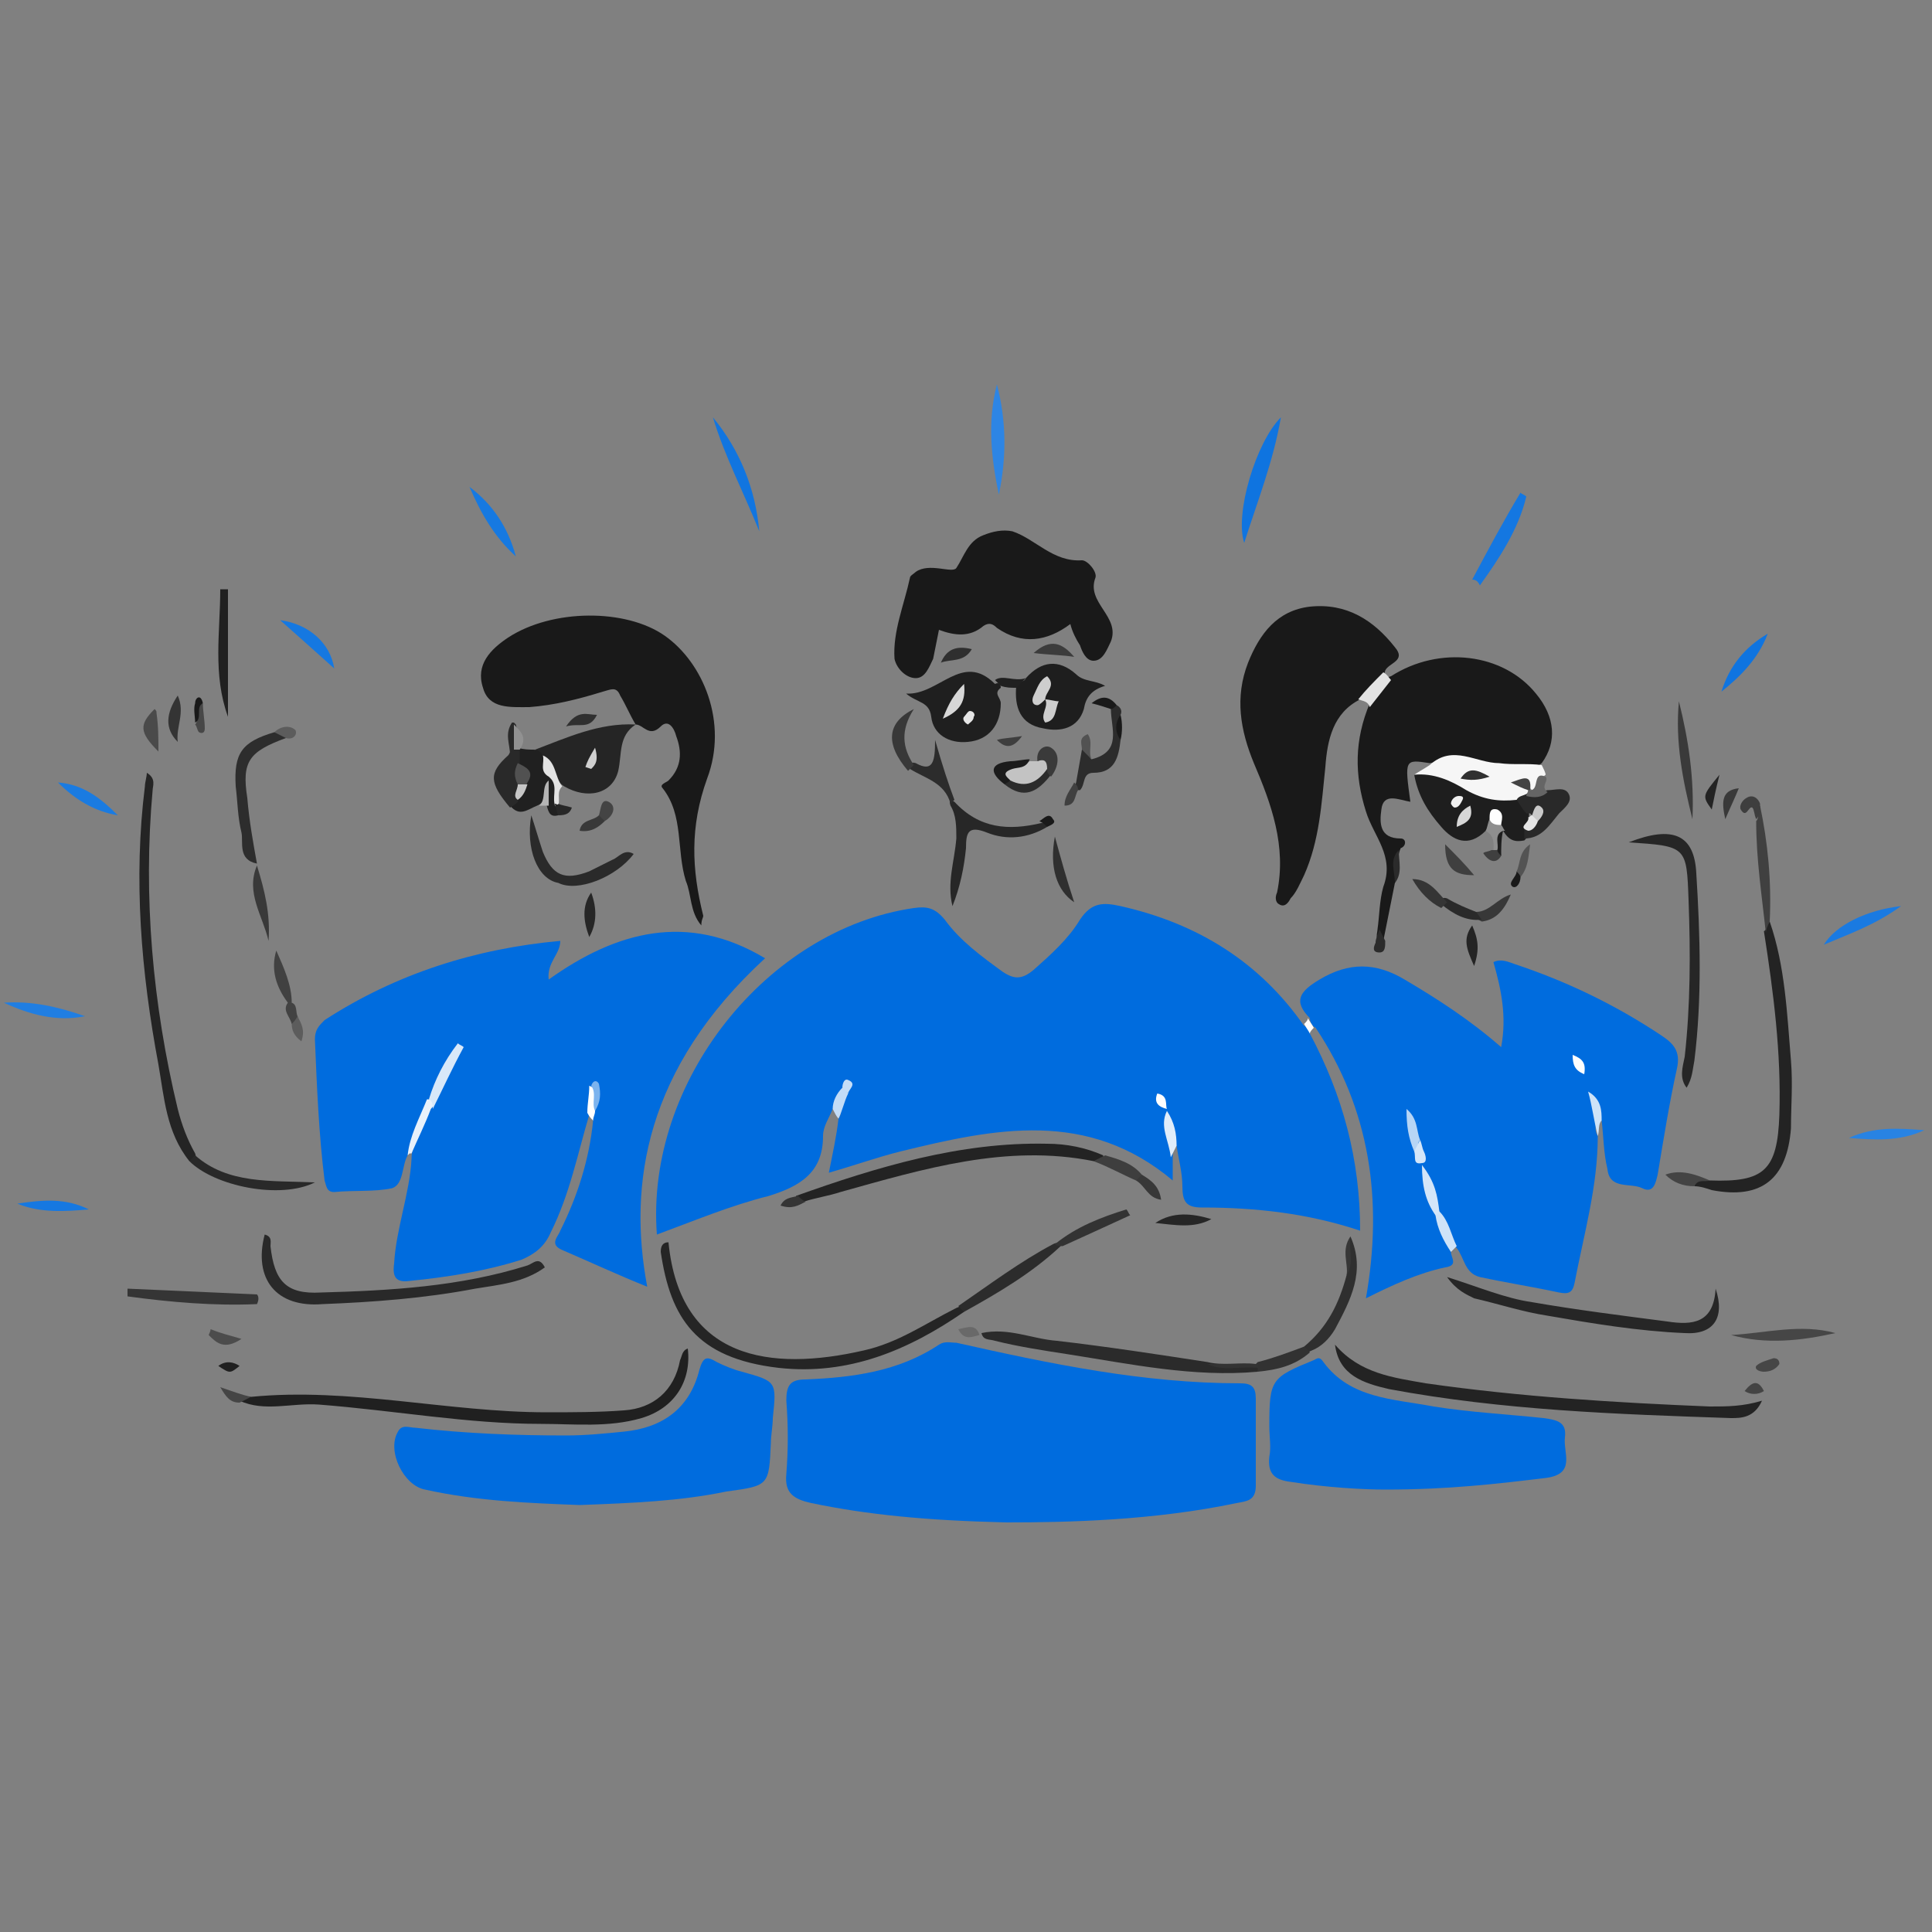 <svg xmlns="http://www.w3.org/2000/svg" xmlns:xlink="http://www.w3.org/1999/xlink" id="Layer_1" x="0px" y="0px" viewBox="0 0 100 100" style="enable-background:new 0 0 100 100;" xml:space="preserve"><rect x="0" y="0" width="100" height="100" fill="#808080" stroke="none"/><style type="text/css">	.st0{fill:#006CDE;}	.st1{fill:#191919;}	.st2{fill:#202020;}	.st3{fill:#232323;}	.st4{fill:#242424;}	.st5{fill:#252525;}	.st6{fill:#1F1F1F;}	.st7{fill:#292929;}	.st8{fill:#1E1E1E;}	.st9{fill:#262626;}	.st10{fill:#F6F6F6;}	.st11{fill:#2B2B2B;}	.st12{fill:#272727;}	.st13{fill:#2A2A2A;}	.st14{fill:#2D2D2D;}	.st15{fill:#353535;}	.st16{fill:#0F74E0;}	.st17{fill:#1175E0;}	.st18{fill:#2D85E4;}	.st19{fill:#1477E1;}	.st20{fill:#3A3A3A;}	.st21{fill:#464646;}	.st22{fill:#2C2C2C;}	.st23{fill:#404040;}	.st24{fill:#2F2F2F;}	.st25{fill:#1679E1;}	.st26{fill:#1A7AE1;}	.st27{fill:#207EE2;}	.st28{fill:#2883E3;}	.st29{fill:#1578E1;}	.st30{fill:#1A7BE1;}	.st31{fill:#1678E1;}	.st32{fill:#333333;}	.st33{fill:#393939;}	.st34{fill:#383838;}	.st35{fill:#C3C3C3;}	.st36{fill:#4A4A4A;}	.st37{fill:#414141;}	.st38{fill:#E8F1FB;}	.st39{fill:#3E3E3E;}	.st40{fill:#343434;}	.st41{fill:#323232;}	.st42{fill:#1B1B1B;}	.st43{fill:#CFE3F8;}	.st44{fill:#444444;}	.st45{fill:#3F3F3F;}	.st46{fill:#CEE3F8;}	.st47{fill:#E3E3E3;}	.st48{fill:#3C3C3C;}	.st49{fill:#E0EDFA;}	.st50{fill:#4C4C4C;}	.st51{fill:#535353;}	.st52{fill:#303030;}	.st53{fill:#454545;}	.st54{fill:#8E8E8E;}	.st55{fill:#C3DCF7;}	.st56{fill:#212121;}	.st57{fill:#656565;}	.st58{fill:#474747;}	.st59{fill:#373737;}	.st60{fill:#696969;}	.st61{fill:#525252;}	.st62{fill:#424242;}	.st63{fill:#5C5C5C;}	.st64{fill:#919191;}	.st65{fill:#FEFEFE;}	.st66{fill:#B5B5B5;}	.st67{fill:#C6DEF7;}	.st68{fill:#D8E8F9;}	.st69{fill:#7CB3EE;}	.st70{fill:#D3E5F9;}	.st71{fill:#B7D5F5;}	.st72{fill:#D4E6F9;}	.st73{fill:#D7D7D7;}	.st74{fill:#E5E5E5;}	.st75{fill:#CFCFCF;}	.st76{fill:#F0F0F0;}	.st77{fill:#CECECE;}	.st78{fill:#CDCDCD;}	.st79{fill:#434343;}	.st80{fill:#C9C9C9;}	.st81{fill:#515151;}	.st82{fill:#C6C6C6;}</style><g>	<path class="st0" d="M67.8,53.5c1.7,3.2,2.6,6.5,2.6,10.2c-2.7-0.9-5.4-1.2-8.2-1.2c-0.8,0-1-0.3-1-1.1c0-0.7-0.2-1.4-0.3-2.1  c-0.3-0.5-0.4-1.1-0.5-1.8c-0.2-0.2-0.2-0.4-0.5-0.6c0.3,0.2,0.4,0.4,0.6,0.6c0,0.8,0.2,1.5,0.2,2.3c0,0.4,0,0.9,0,1.3  c-4.4-3.7-9.2-2.7-14.1-1.5c-1.2,0.3-2.3,0.7-3.7,1.1c0.2-1,0.4-1.9,0.5-2.8c0.3-0.4-0.1-0.8,0.2-1.2c0,0,0,0,0,0s-0.1,0-0.1,0  c-0.1,0.2-0.2,0.5-0.4,0.7c-0.2,0.5-0.5,0.9-0.5,1.4c0,1.9-1.2,2.6-2.8,3.1c-2,0.5-3.9,1.3-5.8,2c-0.6-7.9,5.7-15.8,13.3-16.9  c0.7-0.1,1.1,0,1.6,0.6c0.8,1.1,1.9,1.9,3,2.7c0.6,0.4,1,0.4,1.6-0.1c0.9-0.8,1.8-1.6,2.4-2.6c0.6-0.9,1.2-0.9,2.1-0.7  c4,0.9,7.2,2.9,9.5,6.2C67.7,53.1,67.9,53.2,67.8,53.5z"></path>	<path class="st0" d="M21.1,59.8c-0.3,0.5-0.2,1.5-0.8,1.7c-0.9,0.2-2,0.1-3,0.2c-0.4,0-0.4-0.3-0.5-0.6c-0.3-2.4-0.4-4.9-0.5-7.3  c0-0.5,0.2-0.7,0.5-1c3.7-2.4,7.8-3.7,12.2-4.1c0,0.7-0.7,1.1-0.6,2c3.5-2.5,7.2-3.5,11.2-1.1c-6.2,5.7-7.1,11.7-6.1,17  c-1.5-0.6-3-1.3-4.4-1.9c-0.7-0.3-0.2-0.7-0.1-1c0.9-1.8,1.5-3.7,1.7-5.7c-0.1-0.2-0.1-0.3,0-0.5c0-0.2,0.1-0.3,0.1-0.4  c0,0.2-0.1,0.5-0.3,0.6c-0.6,2-1,4.1-2,6.1c-0.3,0.7-0.8,1.1-1.5,1.4c-1.9,0.6-3.8,0.9-5.8,1.1c-0.7,0.1-0.9-0.2-0.8-0.9  c0.1-1.8,0.8-3.6,0.9-5.4c0-0.9,0.6-1.6,0.8-2.4c0.4-0.8,0.7-1.7,1.1-2.5c-0.4,0.7-0.7,1.4-1,2.2C21.9,58,21.6,58.9,21.1,59.8z"></path>	<path class="st0" d="M75.1,64.8c0,0.3,0.4,0.7-0.3,0.8c-1.4,0.3-2.7,0.9-4.1,1.6c0.9-5.1,0.2-9.8-2.6-14c-0.2-0.1-0.3-0.3-0.3-0.5  c-0.9-0.9-0.5-1.4,0.5-2c1.5-0.9,2.9-0.9,4.4,0c1.7,1,3.4,2.1,5,3.5c0.3-1.6,0-3-0.4-4.4c0.4-0.2,0.8,0,1.1,0.1  c2.7,0.9,5.2,2.1,7.6,3.7c0.6,0.4,1,0.8,0.8,1.7c-0.4,1.8-0.7,3.7-1,5.5c-0.1,0.4-0.2,1-0.8,0.7c-0.6-0.3-1.7,0.1-1.8-1  C83,59.7,83,58.8,82.9,58c-0.2-0.2-0.2-0.4-0.2-0.6c0.1,0.5-0.3,0.9,0,1.4c0,2.6-0.7,5-1.2,7.6c-0.1,0.5-0.3,0.6-0.8,0.5  c-1.4-0.3-2.7-0.5-4.1-0.8c-0.8-0.2-0.8-1-1.2-1.5c-0.6-0.5-0.6-1.2-0.9-1.8c-0.2-0.4-0.3-0.8-0.4-1.4c0.1,0.7,0.2,1.2,0.5,1.6  C74.7,63.5,75,64.1,75.1,64.8z"></path>	<path class="st0" d="M52.1,78.8c-4.2-0.1-7.2-0.4-10.1-1c-0.9-0.2-1.4-0.5-1.3-1.5c0.1-1.3,0.1-2.5,0-3.8c0-0.8,0.2-1.1,1-1.1  c2.4-0.1,4.8-0.4,6.9-1.8c0.3-0.2,0.6-0.1,0.9-0.1c4.9,1.1,9.7,2.1,14.7,2.1c0.6,0,0.8,0.2,0.8,0.8c0,1.5,0,3,0,4.5  c0,0.8-0.5,0.8-1,0.9C59.7,78.7,55.3,78.8,52.1,78.8z"></path>	<path class="st0" d="M30,77.9c-2.6-0.1-5.3-0.2-8-0.8c-1.1-0.2-2-2-1.4-3c0.2-0.4,0.6-0.2,0.9-0.2c2.6,0.3,5.2,0.4,7.8,0.4  c1,0,2-0.1,3-0.2c2-0.2,3.4-1.2,3.9-3.2c0.2-0.7,0.4-0.7,0.9-0.4c0.4,0.2,0.9,0.4,1.3,0.5c1.8,0.5,1.8,0.5,1.6,2.4  c0,0.4-0.1,0.9-0.1,1.3c-0.1,2.2-0.1,2.2-2.3,2.5C35.2,77.7,32.7,77.8,30,77.9z"></path>	<path class="st0" d="M71.7,77.1c-1.1,0-3-0.1-4.9-0.4c-0.8-0.1-1.2-0.4-1.1-1.3c0.1-0.5,0-1,0-1.6c0-2.4,0.1-2.5,2.3-3.4  c0.2-0.1,0.3-0.2,0.5,0.1c1.4,1.9,3.6,1.9,5.7,2.3c1.9,0.3,3.8,0.4,5.7,0.6c0.7,0.1,1.2,0.2,1.1,1c-0.1,0.8,0.6,1.9-1,2.1  C77.5,76.8,75,77.1,71.7,77.1z"></path>	<path class="st1" d="M70.4,36.2c-1.4,0.7-1.7,2.1-1.8,3.5c-0.2,1.9-0.3,3.8-1.1,5.6c-0.2,0.4-0.4,0.9-0.7,1.2  c-0.1,0.2-0.3,0.5-0.6,0.3c-0.2-0.1-0.2-0.4-0.1-0.6c0.5-2.4-0.3-4.6-1.2-6.7c-0.7-1.7-1-3.4-0.3-5.2c0.6-1.5,1.5-2.7,3.2-2.9  c1.9-0.2,3.3,0.7,4.4,2.1c0.6,0.7-0.3,0.8-0.5,1.2C71.5,35.5,71.1,36,70.4,36.2z"></path>	<path class="st1" d="M32.9,37.5c-0.3-0.5-0.5-1-0.8-1.5c-0.2-0.5-0.5-0.3-0.9-0.2c-1.3,0.4-2.5,0.7-3.8,0.8c-1,0-2.1,0.1-2.4-1  c-0.4-1.2,0.4-2,1.3-2.6c2.3-1.5,6.1-1.5,8.1-0.1c2,1.4,3.3,4.5,2.2,7.4c-0.9,2.5-0.8,4.7-0.2,7.1c0,0.1-0.1,0.2-0.1,0.5  c-0.6-0.7-0.5-1.6-0.8-2.3c-0.5-1.6-0.1-3.4-1.2-4.8c-0.2-0.2,0.2-0.3,0.3-0.4c0.7-0.7,0.7-1.5,0.4-2.3c-0.1-0.4-0.4-0.9-0.8-0.5  C33.6,38.2,33.3,37.5,32.9,37.5L32.9,37.5z"></path>	<path class="st1" d="M72.2,45.7c-0.2,1-0.4,2-0.6,3c-0.5,0-0.3-0.4-0.3-0.6c0.1-0.7,0.1-1.5,0.3-2.2c0.6-1.6-0.5-2.6-0.9-3.9  c-0.6-1.9-0.6-3.7,0.2-5.6c0.1-0.6,0.3-1.2,1.1-1.4c2.5-1.6,5.8-1.2,7.5,0.9c1,1.2,1.1,2.5,0.3,3.6c-0.6,0.5-1.3,0.3-1.9,0.3  c-1.3-0.1-2.6-0.6-3.9-0.3c-1.3-0.2-1.3-0.2-1,2c-0.6-0.1-1.4-0.5-1.5,0.4c-0.1,0.7-0.1,1.5,1,1.5c0.3,0,0.3,0.4,0,0.5  C72.2,44.6,72.5,45.2,72.2,45.7z"></path>	<path class="st1" d="M55.4,32.3c-1.2,0.9-2.5,1.1-3.8,0.2c-0.2-0.2-0.4-0.3-0.7-0.1c-0.7,0.6-1.5,0.5-2.3,0.2  c-0.1,0.5-0.2,1-0.3,1.5c-0.2,0.4-0.4,1-0.9,1c-0.5,0-1-0.5-1.1-1c-0.1-1.4,0.5-2.8,0.8-4.2c0-0.1,0.2-0.2,0.3-0.3  c0.7-0.5,1.9,0.1,2.1-0.2c0.4-0.6,0.6-1.4,1.4-1.7c0.5-0.2,1-0.3,1.5-0.2c1.2,0.4,2.1,1.6,3.6,1.5c0.3,0,0.8,0.6,0.7,0.9  c-0.5,1.3,1.3,2,0.8,3.3c-0.2,0.4-0.4,1-0.9,1c-0.4,0-0.6-0.5-0.7-0.8C55.7,33.1,55.5,32.7,55.4,32.3z"></path>	<path class="st2" d="M13,72.3c5.1-0.5,10.2,0.8,15.3,0.8c1.3,0,2.7,0,4-0.1c1.5-0.1,2.6-1,2.9-2.6c0.1-0.2,0.1-0.5,0.4-0.6  c0.2,1.7-0.7,3.1-2.4,3.6c-1.7,0.5-3.5,0.3-5.2,0.3c-3.8,0-7.6-0.7-11.5-1c-1.4-0.1-2.8,0.4-4.1-0.2C12.4,72.1,12.7,72.3,13,72.3z"></path>	<path class="st3" d="M69.1,69.6c1.3,1.5,3,1.7,4.7,2c4.9,0.7,9.8,1,14.7,1.2c0.9,0,1.7,0,2.7-0.3c-0.4,0.9-1.1,0.9-1.6,0.9  c-5.9-0.2-11.8-0.4-17.7-1.5C70.6,71.6,69.3,71.2,69.1,69.6z"></path>	<path class="st4" d="M9.8,60.1c-1.2-1.5-1.3-3.3-1.6-5c-0.9-4.8-1.3-9.6-0.7-14.4c0-0.2,0.1-0.5,0.1-0.7c0.5,0.3,0.3,0.7,0.3,0.9  C7.4,46.4,7.9,52,9.2,57.4c0.2,0.8,0.5,1.6,0.9,2.3C10.2,60,10.1,60.1,9.8,60.1z"></path>	<path class="st5" d="M49.9,67.9c-2.9,2-6,3.3-9.6,2.9c-4.3-0.5-5.6-2.6-6.1-6c0-0.3,0.1-0.5,0.4-0.5c0.6,6.1,5.3,6.7,10.1,5.6  c1.8-0.4,3.2-1.4,4.8-2.2C49.9,67.5,50,67.7,49.9,67.9z"></path>	<path class="st6" d="M51.8,35.6c-0.4,0.3,0,0.5,0,0.8c0,1.1-0.6,1.9-1.7,2c-1,0.1-1.8-0.4-1.9-1.3c-0.1-0.8-0.7-0.7-1.3-1.2  c1.7,0.1,2.9-2.2,4.6-0.5C51.7,35.3,51.8,35.4,51.8,35.6z"></path>	<path class="st5" d="M32.9,37.5c-0.9,0.6-0.7,1.5-0.9,2.4c-0.3,1.2-1.6,1.5-2.8,0.8c-0.5-0.3-0.6-1-1.1-1.4  c-0.2-0.2-0.3-0.3-0.4-0.5C29.3,38.2,31,37.4,32.9,37.5C32.9,37.5,32.9,37.5,32.9,37.5z"></path>	<path class="st7" d="M13.7,63.9c0.4,0.1,0.3,0.4,0.3,0.6c0.2,1.8,0.8,2.5,2.6,2.4c3.6-0.1,7.2-0.3,10.7-1.4  c0.3-0.1,0.6-0.5,0.9,0.1c-1.1,0.8-2.4,0.9-3.6,1.1c-2.6,0.5-5.3,0.7-7.9,0.8C14.3,67.7,13.1,66.2,13.7,63.9z"></path>	<path class="st8" d="M76.9,43c-0.9,0.9-1.7,0.5-2.3-0.2c-0.7-0.8-1.2-1.6-1.4-2.7c0.9-0.3,1.7-0.2,2.5,0.2c0.8,0.5,1.7,0.7,2.6,0.8  c0.4,0.1,0.7,0.4,0.8,0.8c0.1,0.3,0,0.7,0,1.1c0,0.2,0,0.3-0.2,0.5c-0.5,0.1-0.8,0-1.1-0.5c-0.1-0.2-0.2-0.2-0.3-0.3  c-0.1-0.1-0.2-0.1-0.3,0C77.2,42.8,77,42.9,76.9,43z"></path>	<path class="st3" d="M56.6,60.1c-4.5-0.9-8.8,0.4-13.1,1.6c-0.6,0.2-1.3,0.3-1.9,0.5c-0.3,0.1-0.4,0-0.4-0.3  c4.2-1.5,8.5-2.8,13-2.7c1,0,2,0.2,2.9,0.6C57.2,60.3,56.9,60.1,56.6,60.1z"></path>	<path class="st3" d="M91.6,47.7c0.8,2.3,0.9,4.8,1.1,7.2c0.1,1.2,0,2.4,0,3.5c-0.2,2.6-1.5,3.7-4.1,3.2c-0.3-0.1-0.6-0.2-0.9-0.2  c0.1-0.6,0.5-0.3,0.8-0.3c2.8,0.1,3.5-0.5,3.6-3.4c0.1-3.2-0.3-6.3-0.8-9.5C91.5,48.1,91.4,47.8,91.6,47.7z"></path>	<path class="st8" d="M53.1,35.1c0.8-0.9,1.7-1,2.6-0.2c0.4,0.4,1,0.3,1.5,0.6c-0.7,0.2-1,0.6-1.1,1.2c-0.3,1-1.2,1.2-2.1,1  c-1.2-0.2-1.5-1.1-1.4-2.2C52.4,35.2,53,35.4,53.1,35.1z"></path>	<path class="st9" d="M74.9,66.1c1.6,0.5,3,1.1,4.4,1.3c2.3,0.4,4.7,0.7,7,1c1.3,0.2,2.4,0.1,2.5-1.7c0.5,1.5-0.1,2.4-1.6,2.3  c-2.4-0.1-4.8-0.5-7.1-0.9c-1.3-0.2-2.5-0.6-3.8-0.9C75.9,67,75.4,66.8,74.9,66.1z"></path>	<path class="st9" d="M84.3,43.6c2.3-0.9,3.4-0.4,3.5,1.6c0.2,3.2,0.3,6.5-0.1,9.7c-0.1,0.5-0.1,0.9-0.4,1.4  c-0.4-0.5-0.2-1.1-0.1-1.6c0.3-2.7,0.3-5.4,0.2-8.1C87.3,43.8,87.3,43.8,84.3,43.6z"></path>	<path class="st10" d="M78.5,41.4c-0.9,0.1-1.7,0-2.6-0.5c-0.8-0.5-1.7-0.9-2.7-0.8c0.3-0.2,0.5-0.3,0.8-0.5  c1.2-1.1,2.4-0.1,3.6-0.1c0.7,0.1,1.5,0,2.2,0.1c0.1,0.2,0.2,0.4,0.2,0.5c-0.3,0.2-0.2,0.8-0.7,0.8c-0.1-0.1-0.2-0.2-0.2-0.3  c0,0,0,0.1,0,0.2c0,0.1,0,0.2,0,0.3C78.9,41.4,78.7,41.4,78.5,41.4z"></path>	<path class="st11" d="M65.1,71c-3.3,0.3-6.6-0.4-9.8-0.9c-1.3-0.2-2.6-0.4-3.8-0.7c-0.3-0.1-0.6,0-0.7-0.4l0,0  c1.4-0.3,2.6,0.3,3.9,0.4c2.6,0.3,5.2,0.7,7.8,1.1c0.8,0.2,1.7,0,2.5,0.1C65.2,70.8,65.2,70.9,65.1,71z"></path>	<path class="st12" d="M54.2,42.8c-1,0.6-2.1,0.7-3.1,0.3c-1-0.4-1.1,0-1.1,0.8c-0.1,1-0.3,2-0.7,3c-0.3-1.2,0.1-2.3,0.2-3.5  c0-0.6,0-1.2-0.3-1.7c-0.1-0.3,0-0.3,0.2-0.2c1.3,1.4,2.8,1.5,4.5,1.1C54,42.6,54.2,42.6,54.2,42.8z"></path>	<path class="st13" d="M27.5,42.2c0.2,0.6,0.4,1.3,0.6,1.9c0.5,1.2,1.1,1.5,2.4,1c0.4-0.2,0.8-0.4,1.2-0.6c0.3-0.1,0.6-0.6,1.1-0.3  c-0.9,1.2-2.9,2-3.9,1.5C27.8,45.5,27.2,43.9,27.5,42.2z"></path>	<path class="st14" d="M14.8,38.2c-1.9,0.7-2.3,1.2-2,3.1c0.1,1.2,0.3,2.3,0.5,3.4l0,0c-1-0.2-0.7-1.1-0.8-1.6  c-0.2-0.8-0.2-1.6-0.3-2.4c-0.1-1.7,0.3-2.3,2-2.8C14.4,37.9,14.8,37.7,14.8,38.2z"></path>	<path class="st15" d="M13.3,67.5c-2.2,0.1-4.5-0.1-6.7-0.4c0-0.1,0-0.3,0-0.4c2.2,0.1,4.5,0.2,6.7,0.3  C13.4,67.1,13.4,67.3,13.3,67.5z"></path>	<path class="st16" d="M66.3,21.6c-0.4,2.3-1.2,4.3-1.9,6.5C63.9,26.6,65,22.9,66.3,21.6z"></path>	<path class="st17" d="M39.3,27.5c-0.8-2-1.8-3.9-2.4-5.9C38.3,23.3,39.1,25.3,39.3,27.5z"></path>	<path class="st18" d="M51.6,19.9c0.5,1.9,0.5,3.8,0.1,5.7C51.3,23.7,51.1,21.8,51.6,19.9z"></path>	<path class="st7" d="M9.8,60.1c0.1-0.1,0.2-0.2,0.3-0.3c1.7,1.5,3.9,1.3,6.2,1.4C14.5,62.1,11.1,61.4,9.8,60.1z"></path>	<path class="st2" d="M11.8,30.5c0,2.2,0,4.4,0,6.6c-0.8-2.2-0.4-4.4-0.4-6.6C11.6,30.5,11.7,30.5,11.8,30.5z"></path>	<path class="st7" d="M78.5,41.4c0.1-0.2,0.3-0.2,0.5-0.3c0.3-0.2,0.7-0.1,1.1-0.2c0.4,0,0.9-0.2,1.1,0.2c0.2,0.4-0.2,0.7-0.5,1  c-0.5,0.6-0.9,1.3-1.8,1.3c0-0.2,0-0.3,0-0.5c0.1-0.2,0.2-0.4,0.3-0.6c0,0,0.1-0.1,0.1-0.1s-0.1-0.1-0.1-0.1s-0.1,0-0.1,0l-0.1,0  C78.9,42,78.7,41.7,78.5,41.4z"></path>	<path class="st19" d="M76.2,30c0.8-1.5,1.6-3,2.5-4.5c0.1,0.1,0.2,0.1,0.3,0.2c-0.4,1.7-1.4,3.2-2.4,4.6C76.5,30.1,76.4,30,76.2,30  z"></path>	<path class="st2" d="M27.6,38.8c0.2,0,0.4,0.1,0.5,0.3c0.2,0.3,0.2,0.7,0.4,1c0,0.1,0,0.2,0,0.4c-0.1,0.5-0.2,1-0.7,1.2  c-0.5,0.2-0.9,0.6-1.4,0c0.1-0.2,0.1-0.3,0.2-0.4c0.2-0.3,0.3-0.5,0.4-0.9c0.2-0.5-0.3-0.6-0.4-1c-0.1-0.3,0-0.5,0.2-0.7  C27.1,38.8,27.4,38.8,27.6,38.8z"></path>	<path class="st20" d="M86.9,36.3c0.5,2,0.8,4,0.7,6.1C87.1,40.4,86.7,38.4,86.9,36.3z"></path>	<path class="st21" d="M89.6,69.1c1.8-0.1,3.6-0.6,5.4-0.1C93.2,69.4,91.4,69.6,89.6,69.1z"></path>	<path class="st22" d="M49.9,67.9c-0.1-0.1-0.2-0.2-0.3-0.3c1.6-1.1,3.2-2.3,4.9-3.2c0.2-0.1,0.3-0.1,0.4,0.1  C53.4,65.9,51.7,66.9,49.9,67.9z"></path>	<path class="st23" d="M91.6,47.7c-0.1,0.2-0.2,0.4-0.2,0.6c-0.2-1.9-0.5-3.8-0.5-5.8c0.2-0.2,0-0.6,0.2-0.8  C91.5,43.6,91.7,45.6,91.6,47.7z"></path>	<path class="st22" d="M58,38.3c-0.1,0.9-0.3,1.7-1.4,1.7c-0.6,0-0.4,0.6-0.7,0.9c-0.3,0-0.3-0.1-0.2-0.4c0.1-0.6,0.2-1.1,0.3-1.7  c0.5-0.1,0.3,0.4,0.5,0.5c1.6-0.4,1-1.6,1-2.6c0-0.1,0.1-0.2,0.3-0.2c0.2,0.1,0.3,0.3,0.2,0.5C57.9,37.4,57.9,37.9,58,38.3z"></path>	<path class="st24" d="M67.5,69.7c1.2-1,1.8-2.2,2.2-3.7c0.2-0.7-0.1-1.4,0.2-2c0.8,1.8,0,3.3-0.8,4.8c-0.3,0.5-0.7,0.9-1.2,1.1  C67.5,70.1,67.4,70,67.5,69.7z"></path>	<path class="st25" d="M24.3,25.2c1.2,0.9,2,2.1,2.4,3.6C25.6,27.8,24.9,26.6,24.3,25.2z"></path>	<path class="st26" d="M98.4,46.9c-1.4,1-2.6,1.4-4,2C95,47.9,96.6,47.1,98.4,46.9z"></path>	<path class="st27" d="M0.2,51.9c1.4-0.1,2.8,0.2,4.2,0.7C2.9,52.9,1.5,52.5,0.2,51.9z"></path>	<path class="st28" d="M99.6,58.5c-1.3,0.6-2.6,0.5-3.9,0.4C97,58.3,98.3,58.4,99.6,58.5z"></path>	<path class="st16" d="M89.1,35.8c0.4-1.3,1.2-2.3,2.4-3C91,34.1,90.1,35,89.1,35.8z"></path>	<path class="st7" d="M26.8,41.5c-0.1,0.1-0.2,0.2-0.4,0.3c-1.1-1.3-1.1-1.8-0.1-2.7c0.1-0.1,0.1-0.3,0.3-0.4c0.1,0,0.2,0,0.3,0.1  c0,0,0,0,0,0c0,0.3,0,0.5,0,0.8c0.1,0.3,0.2,0.7,0.2,1C27,40.9,26.8,41.2,26.8,41.5z"></path>	<path class="st29" d="M17.3,34.6c-1-0.9-1.9-1.7-2.8-2.5C16,32.3,17.1,33.3,17.3,34.6z"></path>	<path class="st30" d="M3,40.5c1.3,0.1,2.2,0.8,3.1,1.7C4.9,42,3.9,41.4,3,40.5z"></path>	<path class="st22" d="M49.4,41.4c-0.1,0.1-0.2,0.2-0.2,0.2c-0.3-1.1-1.3-1.3-2.1-1.8c0-0.2,0-0.4,0.3-0.3c0.9,0.5,1-0.1,1-1.2  C48.8,39.7,49.1,40.6,49.4,41.4z"></path>	<path class="st31" d="M4.6,62.6c-1.2,0.1-2.5,0.2-3.7-0.3C2.2,62.1,3.4,62,4.6,62.6z"></path>	<path class="st32" d="M55,64.5c-0.1,0-0.3,0-0.4-0.1c1.1-0.9,2.4-1.4,3.7-1.8c0.1,0.1,0.1,0.2,0.2,0.3C57.2,63.5,56.1,64,55,64.5z"></path>	<path class="st33" d="M13.3,44.8c0.4,1.3,0.7,2.5,0.6,3.9C13.6,47.4,12.7,46.2,13.3,44.8C13.3,44.8,13.3,44.8,13.3,44.8z"></path>	<path class="st34" d="M47.3,39.6c-0.1,0.1-0.2,0.2-0.3,0.3c-1.2-1.4-1.1-2.5,0.3-3.2C46.6,37.8,46.7,38.7,47.3,39.6z"></path>	<path class="st24" d="M54.6,43.3c0.3,1.1,0.6,2.2,1,3.4C54.7,46.1,54.3,44.9,54.6,43.3z"></path>	<path class="st35" d="M53.3,39.4c0.1,0,0.2,0,0.4,0c0.5-0.2,0.6,0.1,0.6,0.5c-0.5,0.8-1.1,1.3-2.1,0.7c-0.5-0.4-0.4-0.7,0.1-0.9  C52.6,39.5,53,39.6,53.3,39.4z"></path>	<path class="st9" d="M59.8,63.3c0.9-0.6,1.9-0.5,2.9-0.2C61.8,63.6,60.8,63.4,59.8,63.3z"></path>	<path class="st36" d="M8.2,38.9c-1-1-1-1.4-0.2-2.2c0.1,0.1,0.1,0.1,0.1,0.2C8.2,37.6,8.2,38.2,8.2,38.9z"></path>	<path class="st37" d="M14.9,51.9c-0.6-0.8-0.9-1.7-0.6-2.7c0.4,0.9,0.8,1.8,0.8,2.7C15,52,14.9,52,14.9,51.9z"></path>	<path class="st38" d="M21.1,59.8c0.1-1,0.6-1.9,1-2.9c0.5,0,0.4,0.3,0.2,0.5c-0.3,0.8-0.7,1.6-1,2.3c0,0-0.1,0-0.1,0L21.1,59.8z"></path>	<path class="st9" d="M30.6,46.2c0.3,0.8,0.3,1.6-0.1,2.3C30.2,47.7,30.1,46.9,30.6,46.2z"></path>	<path class="st39" d="M56.6,60.1c0.2-0.1,0.4-0.2,0.6-0.3c0.7,0.2,1.4,0.4,1.9,1c0,0.2-0.2,0.3-0.3,0.3  C58.1,60.8,57.4,60.4,56.6,60.1z"></path>	<path class="st22" d="M52.3,40.4c0.8,0.4,1.4,0.1,1.9-0.6c0.2,0,0.4,0,0.2,0.3c-0.7,0.9-1.4,1.3-2.4,0.5  C52,40.5,52.1,40.5,52.3,40.4z"></path>	<path class="st40" d="M9.2,38.4c-0.7-0.7-0.6-1.5,0-2.4C9.6,36.9,9.1,37.6,9.2,38.4z"></path>	<path class="st41" d="M67.5,69.7c0.1,0.1,0.2,0.2,0.3,0.3c-0.8,0.7-1.7,0.9-2.7,1c0-0.1,0-0.2,0-0.2C65,70.7,65,70.7,65,70.6  c0,0,0.1-0.1,0.1-0.1C65.9,70.3,66.7,70,67.5,69.7z"></path>	<path class="st42" d="M52.3,40.4c-0.1,0.1-0.2,0.1-0.3,0.2c-0.8-0.6-0.8-1.1,0.3-1.2c0.3,0,0.7-0.1,1-0.1c-0.2,0.5-0.6,0.4-0.9,0.5  C51.8,40,52.1,40.2,52.3,40.4z"></path>	<path class="st43" d="M75.1,64.8c-0.4-0.6-0.7-1.2-0.8-1.9c-0.1-0.2,0-0.3,0.2-0.2c0.5,0.5,0.6,1.2,0.9,1.8  C75.3,64.6,75.2,64.7,75.1,64.8z"></path>	<path class="st44" d="M88.5,61.1c-0.3,0.1-0.6-0.1-0.8,0.3c-0.6,0-1.1-0.2-1.5-0.6C87,60.5,87.8,60.8,88.5,61.1z"></path>	<path class="st45" d="M74.8,43.7c0.6,0.6,1,1,1.5,1.6C75.3,45.3,74.8,45,74.8,43.7z"></path>	<path class="st46" d="M82.7,58.8c-0.2-0.8-0.3-1.6-0.5-2.3c0.7,0.4,0.7,1,0.7,1.5C82.7,58.2,82.8,58.5,82.7,58.8z"></path>	<path class="st34" d="M76.4,47.2c0.7,0,1.1-0.7,1.8-0.9c-0.3,0.7-0.7,1.3-1.5,1.4C76.5,47.6,76.3,47.5,76.4,47.2z"></path>	<path class="st47" d="M28.4,40.2c-0.5-0.3-0.2-0.7-0.3-1.1c0.7,0.3,0.6,1.1,1,1.6c-0.3,0.3-0.1,0.6-0.2,1c-0.1,0.1-0.2,0.1-0.3,0  C28.2,41.2,28.6,40.7,28.4,40.2z"></path>	<path class="st20" d="M54.4,40.2c-0.1-0.1-0.2-0.2-0.2-0.3c0-0.3,0-0.7-0.5-0.5c-0.1-0.6,0.4-0.9,0.7-0.7  C54.9,39,54.8,39.7,54.4,40.2z"></path>	<path class="st48" d="M55.6,34c-0.6-0.1-1.3-0.1-2.1-0.2C54.4,33,55,33.3,55.6,34z"></path>	<path class="st13" d="M76.4,47.2c0.1,0.1,0.2,0.3,0.3,0.4c-0.8,0.1-1.5-0.3-2.1-0.8c0-0.2,0-0.4,0.3-0.3  C75.4,46.8,75.9,47,76.4,47.2z"></path>	<path class="st47" d="M72,35.2c-0.4,0.5-0.7,0.9-1.1,1.4c-0.1-0.3-0.3-0.3-0.6-0.4c0.4-0.5,0.8-0.9,1.3-1.4  C71.8,34.9,71.9,35.1,72,35.2z"></path>	<path class="st15" d="M74.9,46.7c-0.1,0.1-0.2,0.2-0.3,0.3c-0.6-0.3-1.1-0.8-1.5-1.5C74,45.5,74.4,46.2,74.9,46.7z"></path>	<path class="st49" d="M60.4,57.5c0.4,0.6,0.5,1.2,0.5,1.8c-0.1,0.2-0.2,0.4-0.3,0.6C60.5,59,60,58.3,60.4,57.5L60.4,57.5z"></path>	<path class="st50" d="M10.9,68.8c0.5,0.2,0.9,0.3,1.6,0.5c-0.9,0.6-1.3,0.2-1.7-0.2C10.8,69.1,10.9,68.9,10.9,68.8z"></path>	<path class="st39" d="M91.1,41.6c0,0.3,0,0.6-0.2,0.8c-0.1-0.2-0.1-0.5-0.2-0.6c-0.2-0.1-0.3,0.6-0.6,0.1c-0.1-0.2,0.1-0.5,0.3-0.6  C90.7,41.1,91,41.3,91.1,41.6z"></path>	<path class="st3" d="M89,40.1c-0.2,0.8-0.3,1.3-0.4,1.8C88.1,41.2,88.1,41.2,89,40.1z"></path>	<path class="st4" d="M76.3,50c-0.4-0.9-0.6-1.4-0.1-2.1C76.5,48.6,76.6,49.1,76.3,50z"></path>	<path class="st24" d="M48.7,34.3c0.3-0.7,0.8-0.9,1.6-0.7C49.9,34.3,49.2,34.1,48.7,34.3z"></path>	<path class="st33" d="M90,40.8c-0.2,0.5-0.4,0.9-0.7,1.6C89.1,41.5,89.1,40.9,90,40.8z"></path>	<path class="st34" d="M58.8,61.1c0.1-0.1,0.2-0.2,0.3-0.3c0.5,0.3,0.9,0.6,1,1.3C59.4,62,59.3,61.4,58.8,61.1z"></path>	<path class="st21" d="M92.1,70.6c-0.2,0.3-0.5,0.4-0.8,0.4c-0.2,0-0.5-0.1-0.4-0.3c0.2-0.2,0.6-0.3,0.9-0.4  C92,70.3,92.1,70.4,92.1,70.6z"></path>	<path class="st32" d="M65.1,70.6c0,0.1,0,0.1,0,0.2c-0.9-0.1-1.8,0.2-2.6-0.2C63.4,70.6,64.3,70.6,65.1,70.6z"></path>	<path class="st51" d="M78.5,45.1c0.2-0.4,0.1-1,0.7-1.4c-0.1,0.7-0.1,1.2-0.5,1.7C78.7,45.3,78.6,45.2,78.5,45.1z"></path>	<path class="st52" d="M29.3,37.6c0.6-0.9,1.1-0.6,1.6-0.6C30.5,37.8,30,37.4,29.3,37.6z"></path>	<path class="st33" d="M31.3,42.5C31,42.8,30.6,43.1,30,43c0.1-0.6,0.7-0.5,1-0.8C31.3,42.1,31.4,42.2,31.3,42.5z"></path>	<path class="st53" d="M13,72.3c-0.2,0.1-0.4,0.2-0.6,0.3c-0.5,0-0.7-0.3-1-0.8C12,72,12.5,72.2,13,72.3z"></path>	<path class="st54" d="M76.9,43c0.1-0.2,0.1-0.4,0.2-0.6c0.2,0,0.4,0.1,0.6,0.3c0.1,0.1,0.1,0.2,0.2,0.3l-0.1,0L77.8,43  c-0.3,0.3-0.1,0.7-0.2,1.1c-0.1,0.1-0.2,0.1-0.3,0C77.3,43.7,77.4,43.3,76.9,43z"></path>	<path class="st2" d="M53.1,35.1c-0.2,0.2-0.4,0.4-0.5,0.5c-0.3,0-0.5,0-0.8-0.1c-0.1-0.1-0.2-0.2-0.3-0.3  C51.9,34.9,52.5,35.3,53.1,35.1z"></path>	<path class="st55" d="M43.1,57.4c0-0.4,0.2-0.8,0.5-1.1c0.2,0,0.2,0.2,0.3,0.3c-0.2,0.4-0.3,0.9-0.5,1.3  C43.3,57.8,43.2,57.6,43.1,57.4z"></path>	<path class="st56" d="M28.4,40.2c0.5,0.4,0.2,0.9,0.3,1.4c0,0.2,0.4,0.3,0.2,0.6c-0.4,0.1-0.5-0.1-0.6-0.5c-0.1-0.4-0.2-0.9,0-1.3  C28.4,40.3,28.4,40.3,28.4,40.2z"></path>	<path class="st57" d="M80.1,41c-0.3,0.3-0.7,0.3-1.1,0.2c0-0.1,0.1-0.2,0.1-0.3c0,0,0.1,0,0.1,0c0.5,0,0.1-1,0.8-0.7  C80.2,40.4,79.7,40.7,80.1,41z"></path>	<path class="st1" d="M57.8,36.5c-0.1,0.1-0.2,0.2-0.3,0.2c-0.3-0.1-0.6-0.2-1-0.3C57,36,57.4,36,57.8,36.5z"></path>	<path class="st58" d="M10.5,36.4c0,0.4,0.1,0.9,0.1,1.3c0,0.2-0.1,0.3-0.3,0.2c-0.1-0.1-0.1-0.3-0.2-0.4  C10.4,37.2,9.8,36.6,10.5,36.4z"></path>	<path class="st59" d="M69.9,64c-0.1,0.7,0.2,1.4-0.2,2C69.8,65.4,69.4,64.7,69.9,64z"></path>	<path class="st60" d="M50.7,69.1C50.7,69.1,50.8,69.1,50.7,69.1c-0.4,0.1-0.8,0.3-1.1-0.3C50.1,68.7,50.5,68.5,50.7,69.1z"></path>	<path class="st39" d="M52.9,38.1c-0.5,0.7-0.9,0.6-1.3,0.2C51.9,38.2,52.3,38.2,52.9,38.1z"></path>	<path class="st61" d="M56.5,39.3c-0.2-0.2-0.3-0.3-0.5-0.5c0-0.3-0.2-0.6,0.3-0.8C56.6,38.4,56.3,38.9,56.5,39.3z"></path>	<path class="st2" d="M11.3,70.7c0.4-0.3,0.8-0.2,1.1,0C11.9,71.1,11.9,71.1,11.3,70.7z"></path>	<path class="st62" d="M14.9,51.9c0.1,0,0.1,0,0.2,0c0.3,0.1,0.2,0.5,0.3,0.7c0.1,0.3,0,0.4-0.3,0.4C15,52.6,14.6,52.3,14.9,51.9z"></path>	<path class="st63" d="M15.1,53c0.1-0.1,0.2-0.2,0.3-0.4c0.2,0.4,0.4,0.7,0.2,1.3C15.2,53.6,15.1,53.3,15.1,53z"></path>	<path class="st23" d="M55.6,40.5c0.1,0.1,0.2,0.2,0.2,0.4c-0.2,0.3-0.1,0.8-0.7,0.8C55.1,41.2,55.4,40.9,55.6,40.5z"></path>	<path class="st11" d="M71.4,48.1c0.1,0.2,0.2,0.4,0.3,0.6c0,0.3,0,0.6-0.3,0.6c-0.4,0-0.3-0.3-0.2-0.5  C71.2,48.6,71.3,48.4,71.4,48.1z"></path>	<path class="st7" d="M26.6,38.8c-0.1,0.1-0.2,0.2-0.2,0.3c0-0.6-0.3-1.1,0.1-1.7c0,0,0.1,0,0.1,0c0,0,0.1,0.1,0.1,0.1  C26.8,37.9,26.9,38.3,26.6,38.8z"></path>	<path class="st64" d="M26.6,38.8c0-0.4,0-0.9,0-1.3c0.4,0.4,0.7,0.7,0.3,1.3C26.8,38.8,26.7,38.8,26.6,38.8z"></path>	<path class="st65" d="M30.8,57.5c0,0.2-0.1,0.3-0.1,0.5c-0.1-0.1-0.2-0.2-0.3-0.4c0-0.5,0.1-0.9,0.1-1.4  C31.3,56.5,30.8,57,30.8,57.5z"></path>	<path class="st44" d="M91.3,72c-0.3,0.2-0.7,0.2-1,0C90.7,71.5,91,71.4,91.3,72z"></path>	<path class="st44" d="M31.3,42.5c-0.1-0.1-0.2-0.2-0.3-0.3c0.1-0.3,0.1-0.9,0.5-0.7C31.9,41.7,31.8,42.2,31.3,42.5z"></path>	<path class="st63" d="M14.8,38.2c-0.2-0.1-0.4-0.2-0.6-0.3c0.3-0.3,0.8-0.4,1.1-0.1C15.4,38.1,15.1,38.3,14.8,38.2z"></path>	<path class="st11" d="M72.2,45.7c0-0.6-0.3-1.2,0.2-1.7C72.4,44.6,72.6,45.2,72.2,45.7z"></path>	<path class="st66" d="M28.4,40.4c0,0.4,0,0.9,0,1.3c-0.2,0-0.3,0-0.5,0C28.3,41.4,28,40.7,28.4,40.4z"></path>	<path class="st12" d="M28.9,42.2c-0.1-0.2-0.1-0.4-0.2-0.6c0.1,0,0.2,0.1,0.2,0c0.2,0.1,0.4,0.1,0.7,0.2  C29.5,42.1,29.3,42.2,28.9,42.2z"></path>	<path class="st15" d="M41.3,61.9c0.1,0.1,0.2,0.2,0.4,0.3c-0.4,0.2-0.7,0.4-1.3,0.2C40.6,62,40.9,62,41.3,61.9z"></path>	<path class="st1" d="M10.5,36.4c-0.4,0.2,0,0.8-0.4,1c0-0.3-0.1-0.7,0-1C10.1,36.1,10.4,35.9,10.5,36.4z"></path>	<path class="st45" d="M77.2,44c0.1,0,0.2,0,0.3,0c0.1,0.1,0.2,0.1,0.2,0.3c-0.3,0.5-0.7,0.2-0.9-0.1C76.7,44.1,77,44.1,77.2,44z"></path>	<path class="st1" d="M58,38.3c-0.3-0.4-0.3-0.9,0-1.3C58.1,37.4,58.1,37.9,58,38.3z"></path>	<path class="st65" d="M67.7,52.7c0.1,0.2,0.2,0.3,0.3,0.5c-0.1,0.1-0.2,0.2-0.2,0.3c-0.1-0.2-0.2-0.3-0.3-0.5  C67.6,52.9,67.7,52.8,67.7,52.7z"></path>	<path class="st1" d="M54.2,42.8c-0.1-0.1-0.2-0.2-0.4-0.3c0.2-0.1,0.5-0.5,0.7-0.1C54.7,42.6,54.4,42.7,54.2,42.8z"></path>	<path class="st1" d="M78.5,45.1c0.1,0.1,0.2,0.2,0.2,0.3c0,0.3-0.2,0.6-0.4,0.5C78,45.7,78.5,45.4,78.5,45.1z"></path>	<path class="st8" d="M77.7,44.3c-0.1-0.1-0.2-0.2-0.2-0.3c0.1-0.3-0.2-0.8,0.3-1C77.7,43.4,77.7,43.9,77.7,44.3z"></path>	<path class="st65" d="M60.4,57.4c-0.4-0.1-0.7-0.3-0.5-0.8C60.5,56.7,60.3,57.2,60.4,57.4C60.4,57.5,60.4,57.4,60.4,57.4z"></path>	<path class="st67" d="M43.9,56.6c-0.1-0.1-0.2-0.2-0.3-0.3c0-0.2,0.1-0.5,0.3-0.4C44.4,56.1,43.9,56.4,43.9,56.6z"></path>	<path class="st68" d="M22.4,57.4c0-0.2,0-0.4-0.2-0.5c0.3-1,0.8-2,1.5-2.9c0.1,0.1,0.2,0.1,0.3,0.2C23.4,55.3,22.9,56.4,22.4,57.4z  "></path>	<path class="st69" d="M30.8,57.5c-0.2-0.4,0.1-0.9-0.2-1.3c0.1-0.3,0.3-0.3,0.4-0.1C31.1,56.6,31.1,57,30.8,57.5z"></path>	<path class="st70" d="M74.5,62.7c-0.1,0.1-0.1,0.2-0.2,0.2c-0.5-0.7-0.7-1.5-0.7-2.6C74.3,61.2,74.4,61.9,74.5,62.7z"></path>	<path class="st71" d="M73.2,59.6c-0.3-0.7-0.4-1.3-0.4-2.2c0.6,0.5,0.5,1.1,0.7,1.6C73.3,59.2,73.5,59.5,73.2,59.6z"></path>	<path class="st72" d="M73.2,59.6c0.1-0.2,0.2-0.4,0.3-0.6c0.1,0.2,0.1,0.4,0.2,0.6c0.1,0.2,0.2,0.6-0.1,0.6  C73.1,60.3,73.3,59.9,73.2,59.6z"></path>	<path class="st65" d="M82,55.6c-0.5-0.2-0.6-0.5-0.6-1C81.9,54.8,82.1,55,82,55.6z"></path>	<path class="st73" d="M49.9,35.4c0.1,0.9-0.2,1.4-1.1,1.8C49.1,36.4,49.4,35.9,49.9,35.4z"></path>	<path class="st74" d="M50.1,37.5c-0.2-0.1-0.3-0.3-0.2-0.4c0.1-0.1,0.2-0.3,0.3-0.3c0.2,0,0.3,0.2,0.2,0.3  C50.4,37.3,50.2,37.4,50.1,37.5z"></path>	<path class="st75" d="M30.8,38.7c0.2,0.7,0,0.9-0.2,1.1c0,0-0.3-0.1-0.3-0.1C30.4,39.4,30.5,39.2,30.8,38.7z"></path>	<path class="st73" d="M75.4,42.8c0-0.6,0.3-0.9,0.7-1.1C76.3,42.4,75.9,42.6,75.4,42.8z"></path>	<path class="st65" d="M77.7,42.7c-0.2,0-0.5,0-0.6-0.3c0-0.3,0-0.6,0.4-0.5C77.9,42.1,77.7,42.5,77.7,42.7z"></path>	<path class="st74" d="M79.1,42.3c0.1,0,0.1-0.1,0.2-0.1c0.3-0.1,0.4,0,0.3,0.3c-0.1,0.3-0.3,0.5-0.5,0.5  C78.5,42.8,79.2,42.6,79.1,42.3z"></path>	<path class="st76" d="M75.5,41.2c0.1,0,0.3,0,0.2,0.2c-0.1,0.2-0.2,0.4-0.4,0.4c-0.1,0-0.2-0.2-0.2-0.2  C75.1,41.4,75.3,41.2,75.5,41.2z"></path>	<path class="st77" d="M54.1,36.2c-0.1,0.1-0.3,0.3-0.4,0.3c-0.3,0-0.3-0.3-0.2-0.5c0.2-0.4,0.3-0.8,0.7-1  C54.7,35.5,54.1,35.8,54.1,36.2L54.1,36.2z"></path>	<path class="st78" d="M54.1,36.2c0.2,0,0.5,0.1,0.7,0.1c-0.2,0.4-0.1,1-0.7,1.1C53.8,37,54.3,36.6,54.1,36.2  C54.1,36.2,54.1,36.2,54.1,36.2z"></path>	<path class="st52" d="M77.1,40.2c-0.6,0.2-1,0.2-1.5,0.1C76,39.7,76.4,39.8,77.1,40.2z"></path>	<path class="st79" d="M79.2,40.9L79.2,40.9l-0.1,0c-0.3-0.1-0.5-0.2-0.9-0.4C78.8,40.3,79.3,40,79.2,40.9z"></path>	<path class="st80" d="M79.6,42.5c-0.1-0.1-0.2-0.2-0.3-0.3c0.1-0.3,0.2-0.7,0.5-0.4C80,42,79.8,42.3,79.6,42.5z"></path>	<path class="st81" d="M26.8,40.6c-0.2-0.4-0.2-0.7,0-1.1c0.4,0.2,0.9,0.4,0.5,1C27.2,40.8,27,40.8,26.8,40.6z"></path>	<path class="st82" d="M26.8,40.6c0.2,0,0.4,0,0.5,0c-0.1,0.3-0.2,0.6-0.5,0.8C26.5,41.2,26.8,40.9,26.8,40.6z"></path></g></svg>